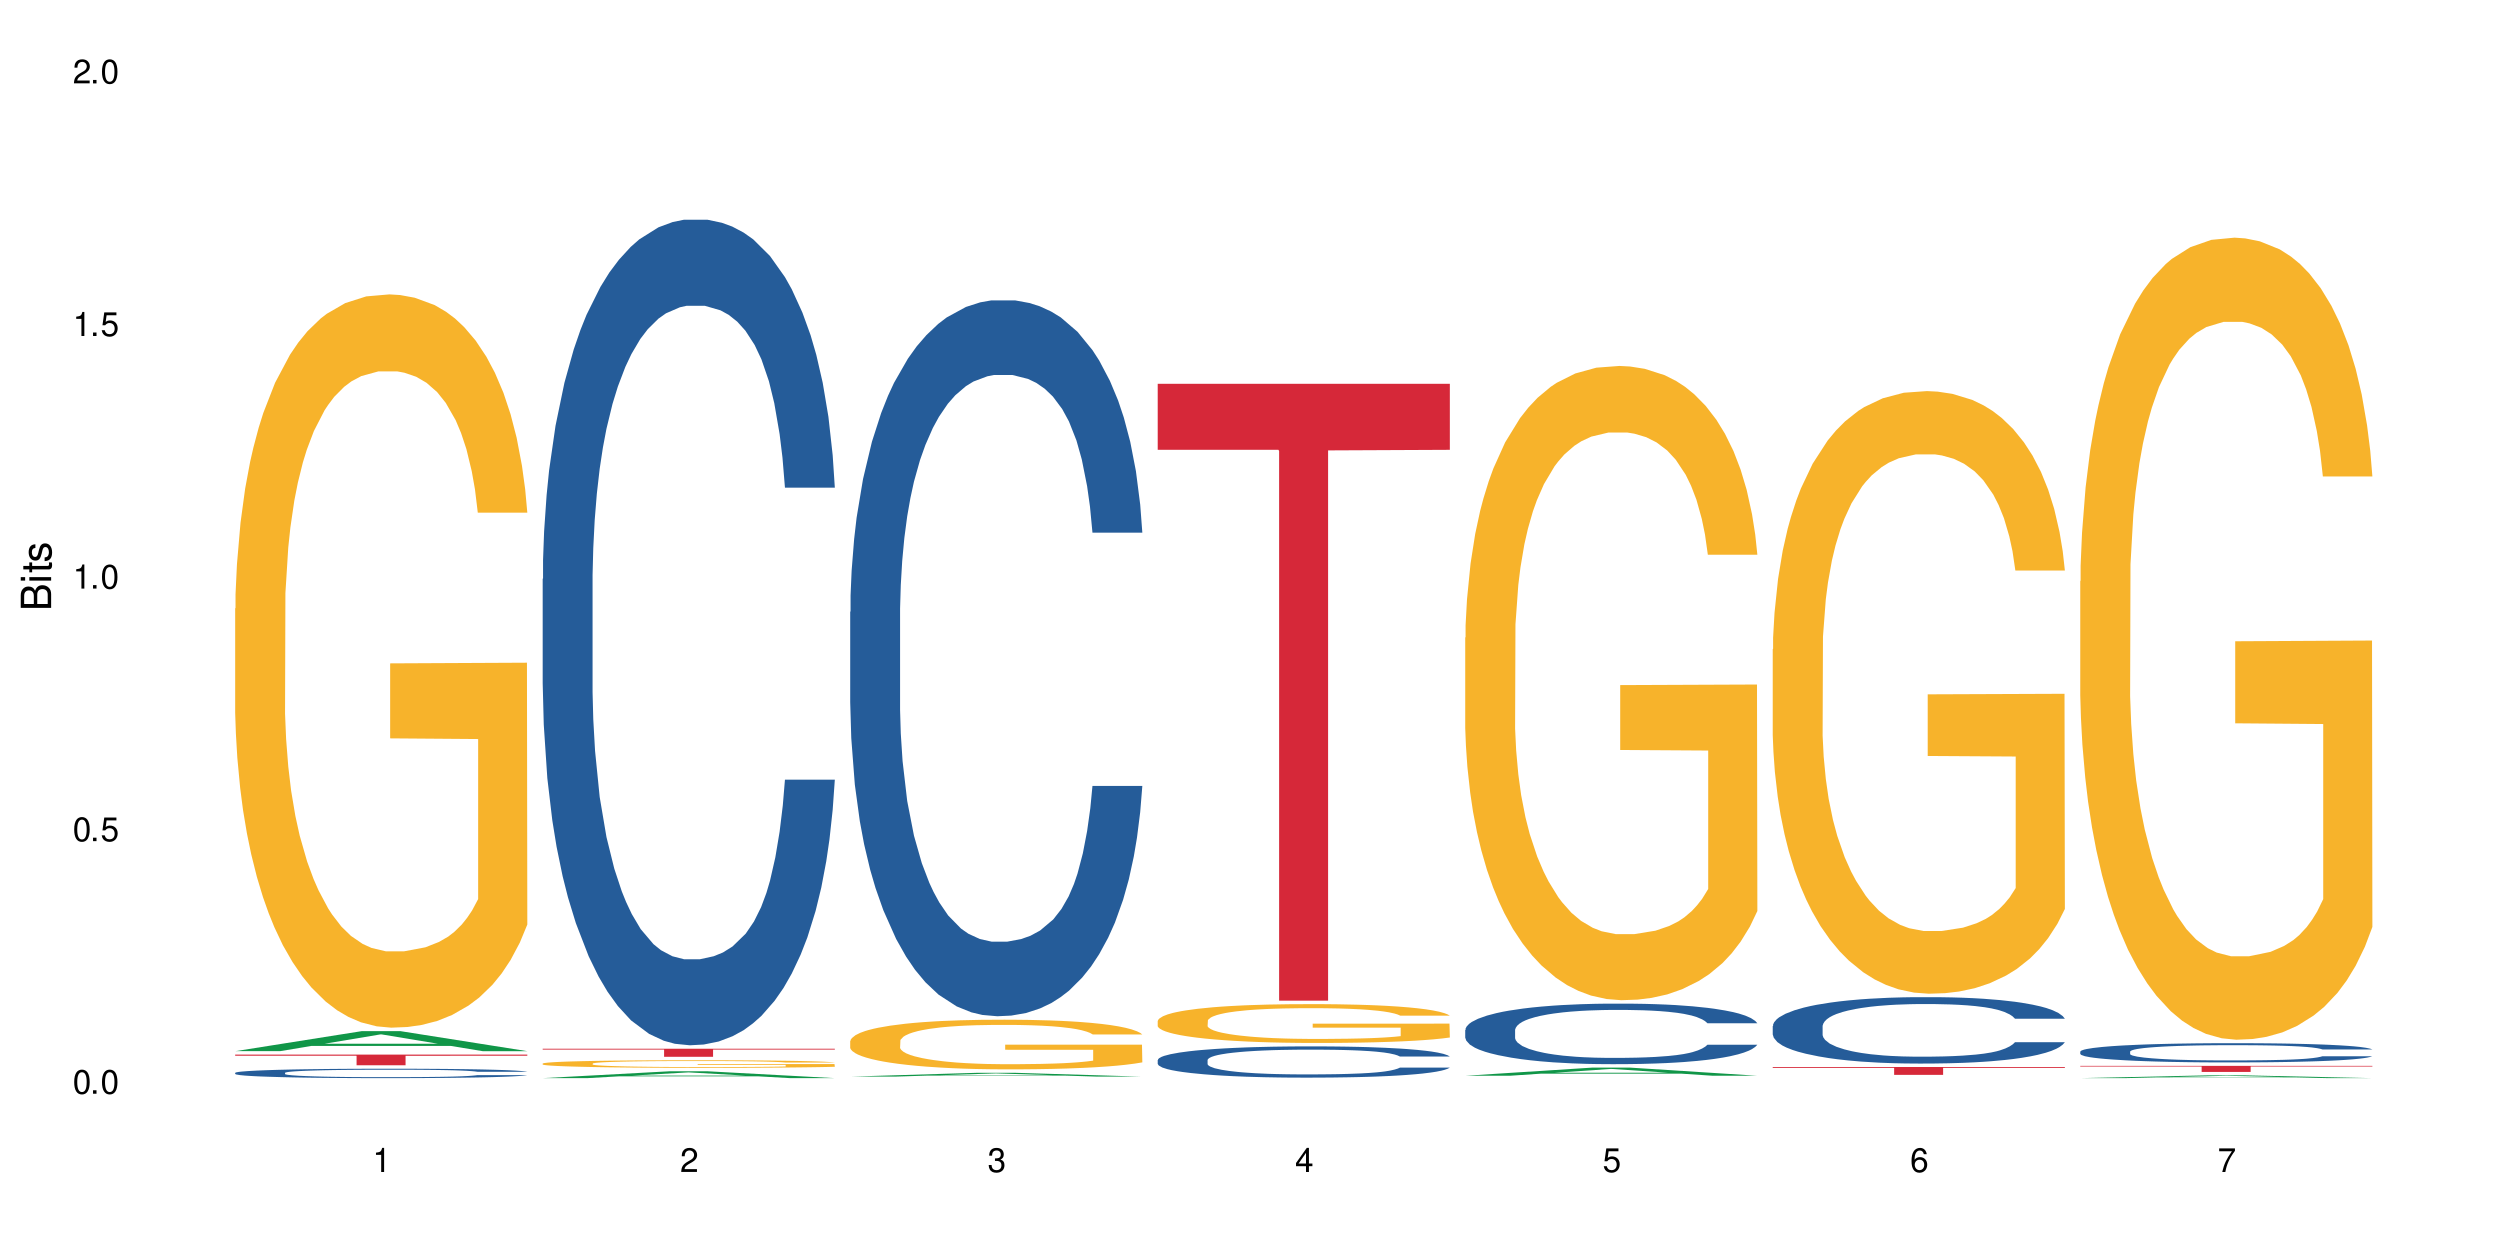<?xml version="1.0" encoding="UTF-8"?>
<svg xmlns="http://www.w3.org/2000/svg" xmlns:xlink="http://www.w3.org/1999/xlink" width="720" height="360" viewBox="0 0 720 360">
<defs>
<g>
<g id="glyph-0-0">
</g>
<g id="glyph-0-1">
<path d="M 2.641 -6.938 C 2 -6.938 1.422 -6.656 1.078 -6.172 C 0.641 -5.562 0.406 -4.641 0.406 -3.359 C 0.406 -1.016 1.188 0.219 2.641 0.219 C 4.078 0.219 4.859 -1.016 4.859 -3.297 C 4.859 -4.641 4.656 -5.547 4.203 -6.172 C 3.844 -6.656 3.281 -6.938 2.641 -6.938 Z M 2.641 -6.188 C 3.547 -6.188 4 -5.25 4 -3.375 C 4 -1.406 3.562 -0.484 2.625 -0.484 C 1.734 -0.484 1.281 -1.438 1.281 -3.344 C 1.281 -5.25 1.734 -6.188 2.641 -6.188 Z M 2.641 -6.188 "/>
</g>
<g id="glyph-0-2">
<path d="M 1.828 -1 L 0.828 -1 L 0.828 0 L 1.828 0 Z M 1.828 -1 "/>
</g>
<g id="glyph-0-3">
<path d="M 4.562 -6.797 L 1.062 -6.797 L 0.547 -3.094 L 1.328 -3.094 C 1.719 -3.562 2.047 -3.734 2.578 -3.734 C 3.484 -3.734 4.062 -3.109 4.062 -2.094 C 4.062 -1.125 3.484 -0.531 2.578 -0.531 C 1.828 -0.531 1.375 -0.906 1.188 -1.672 L 0.328 -1.672 C 0.453 -1.109 0.547 -0.844 0.75 -0.594 C 1.125 -0.078 1.828 0.219 2.594 0.219 C 3.969 0.219 4.922 -0.781 4.922 -2.219 C 4.922 -3.562 4.031 -4.484 2.719 -4.484 C 2.25 -4.484 1.859 -4.359 1.469 -4.062 L 1.734 -5.969 L 4.562 -5.969 Z M 4.562 -6.797 "/>
</g>
<g id="glyph-0-4">
<path d="M 2.484 -4.938 L 2.484 0 L 3.328 0 L 3.328 -6.938 L 2.766 -6.938 C 2.469 -5.875 2.281 -5.734 0.984 -5.562 L 0.984 -4.938 Z M 2.484 -4.938 "/>
</g>
<g id="glyph-0-5">
<path d="M 4.859 -0.828 L 1.281 -0.828 C 1.359 -1.406 1.672 -1.781 2.5 -2.281 L 3.469 -2.828 C 4.406 -3.344 4.906 -4.062 4.906 -4.906 C 4.906 -5.484 4.672 -6.031 4.266 -6.406 C 3.859 -6.766 3.375 -6.938 2.719 -6.938 C 1.859 -6.938 1.219 -6.625 0.844 -6.031 C 0.609 -5.672 0.5 -5.234 0.484 -4.531 L 1.328 -4.531 C 1.359 -5.016 1.406 -5.281 1.531 -5.516 C 1.75 -5.938 2.188 -6.203 2.703 -6.203 C 3.469 -6.203 4.031 -5.641 4.031 -4.891 C 4.031 -4.344 3.719 -3.859 3.125 -3.516 L 2.234 -3 C 0.812 -2.172 0.406 -1.531 0.328 -0.016 L 4.859 -0.016 Z M 4.859 -0.828 "/>
</g>
<g id="glyph-0-6">
<path d="M 2.125 -3.188 L 2.578 -3.188 C 3.5 -3.188 3.984 -2.766 3.984 -1.922 C 3.984 -1.062 3.469 -0.531 2.594 -0.531 C 1.656 -0.531 1.203 -1 1.156 -2.016 L 0.312 -2.016 C 0.344 -1.453 0.438 -1.094 0.609 -0.781 C 0.953 -0.109 1.625 0.219 2.547 0.219 C 3.953 0.219 4.859 -0.625 4.859 -1.938 C 4.859 -2.828 4.516 -3.297 3.703 -3.594 C 4.344 -3.844 4.656 -4.328 4.656 -5.031 C 4.656 -6.219 3.875 -6.938 2.578 -6.938 C 1.203 -6.938 0.484 -6.172 0.453 -4.703 L 1.297 -4.703 C 1.312 -5.125 1.344 -5.359 1.453 -5.578 C 1.641 -5.969 2.062 -6.203 2.594 -6.203 C 3.344 -6.203 3.797 -5.75 3.797 -5 C 3.797 -4.516 3.609 -4.219 3.25 -4.047 C 3.016 -3.953 2.703 -3.922 2.125 -3.906 Z M 2.125 -3.188 "/>
</g>
<g id="glyph-0-7">
<path d="M 3.141 -1.672 L 3.141 0 L 3.984 0 L 3.984 -1.672 L 4.984 -1.672 L 4.984 -2.438 L 3.984 -2.438 L 3.984 -6.938 L 3.359 -6.938 L 0.266 -2.578 L 0.266 -1.672 Z M 3.141 -2.438 L 1 -2.438 L 3.141 -5.5 Z M 3.141 -2.438 "/>
</g>
<g id="glyph-0-8">
<path d="M 4.781 -5.125 C 4.609 -6.266 3.891 -6.938 2.844 -6.938 C 2.094 -6.938 1.422 -6.578 1.031 -5.953 C 0.594 -5.266 0.406 -4.422 0.406 -3.172 C 0.406 -2 0.578 -1.25 0.984 -0.641 C 1.359 -0.078 1.953 0.219 2.703 0.219 C 3.984 0.219 4.922 -0.75 4.922 -2.094 C 4.922 -3.375 4.062 -4.281 2.844 -4.281 C 2.172 -4.281 1.641 -4.031 1.281 -3.516 C 1.281 -5.234 1.828 -6.188 2.797 -6.188 C 3.391 -6.188 3.797 -5.797 3.938 -5.125 Z M 2.734 -3.531 C 3.547 -3.531 4.062 -2.953 4.062 -2.031 C 4.062 -1.156 3.484 -0.531 2.703 -0.531 C 1.922 -0.531 1.328 -1.188 1.328 -2.078 C 1.328 -2.938 1.906 -3.531 2.734 -3.531 Z M 2.734 -3.531 "/>
</g>
<g id="glyph-0-9">
<path d="M 4.984 -6.797 L 0.438 -6.797 L 0.438 -5.969 L 4.109 -5.969 C 2.5 -3.656 1.828 -2.234 1.328 0 L 2.219 0 C 2.594 -2.172 3.453 -4.047 4.984 -6.094 Z M 4.984 -6.797 "/>
</g>
<g id="glyph-1-0">
</g>
<g id="glyph-1-1">
<path d="M 0 -0.953 L 0 -4.891 C 0 -5.719 -0.234 -6.344 -0.734 -6.797 C -1.188 -7.234 -1.812 -7.469 -2.5 -7.469 C -3.547 -7.469 -4.188 -7 -4.625 -5.875 C -4.984 -6.688 -5.625 -7.094 -6.531 -7.094 C -7.172 -7.094 -7.734 -6.859 -8.141 -6.391 C -8.562 -5.922 -8.75 -5.344 -8.75 -4.5 L -8.75 -0.953 Z M -4.984 -2.062 L -7.766 -2.062 L -7.766 -4.219 C -7.766 -4.844 -7.688 -5.203 -7.453 -5.5 C -7.219 -5.812 -6.859 -5.969 -6.375 -5.969 C -5.891 -5.969 -5.531 -5.812 -5.297 -5.5 C -5.062 -5.203 -4.984 -4.844 -4.984 -4.219 Z M -0.984 -2.062 L -4 -2.062 L -4 -4.781 C -4 -5.766 -3.438 -6.359 -2.484 -6.359 C -1.547 -6.359 -0.984 -5.766 -0.984 -4.781 Z M -0.984 -2.062 "/>
</g>
<g id="glyph-1-2">
<path d="M -6.281 -1.797 L -6.281 -0.797 L 0 -0.797 L 0 -1.797 Z M -8.75 -1.797 L -8.75 -0.797 L -7.484 -0.797 L -7.484 -1.797 Z M -8.75 -1.797 "/>
</g>
<g id="glyph-1-3">
<path d="M -6.281 -3.047 L -6.281 -2.016 L -8.016 -2.016 L -8.016 -1.016 L -6.281 -1.016 L -6.281 -0.172 L -5.469 -0.172 L -5.469 -1.016 L -0.719 -1.016 C -0.078 -1.016 0.281 -1.453 0.281 -2.234 C 0.281 -2.5 0.25 -2.719 0.188 -3.047 L -0.641 -3.047 C -0.609 -2.906 -0.594 -2.766 -0.594 -2.562 C -0.594 -2.141 -0.719 -2.016 -1.156 -2.016 L -5.469 -2.016 L -5.469 -3.047 Z M -6.281 -3.047 "/>
</g>
<g id="glyph-1-4">
<path d="M -4.531 -5.25 C -5.766 -5.25 -6.469 -4.422 -6.469 -2.969 C -6.469 -1.516 -5.719 -0.562 -4.547 -0.562 C -3.562 -0.562 -3.094 -1.062 -2.734 -2.562 L -2.516 -3.484 C -2.344 -4.188 -2.094 -4.469 -1.641 -4.469 C -1.047 -4.469 -0.641 -3.875 -0.641 -3 C -0.641 -2.453 -0.797 -2 -1.062 -1.75 C -1.25 -1.594 -1.422 -1.531 -1.875 -1.469 L -1.875 -0.406 C -0.422 -0.453 0.281 -1.266 0.281 -2.922 C 0.281 -4.5 -0.5 -5.516 -1.719 -5.516 C -2.656 -5.516 -3.172 -4.984 -3.469 -3.734 L -3.703 -2.766 C -3.891 -1.953 -4.156 -1.609 -4.594 -1.609 C -5.188 -1.609 -5.547 -2.125 -5.547 -2.938 C -5.547 -3.75 -5.203 -4.172 -4.531 -4.203 Z M -4.531 -5.25 "/>
</g>
</g>
</defs>
<rect x="-72" y="-36" width="864" height="432" fill="rgb(100%, 100%, 100%)" fill-opacity="1"/>
<path fill-rule="nonzero" fill="rgb(6.275%, 58.824%, 28.235%)" fill-opacity="1" d="M 67.73 302.734 L 67.82 302.727 L 104.227 296.961 L 115.281 296.961 L 151.867 302.738 L 139.012 302.738 L 129.844 301.23 L 89.664 301.23 L 80.676 302.734 L 67.73 302.734 L 93.527 300.605 L 126.156 300.602 L 109.887 297.906 L 109.707 297.898 L 109.527 297.914 L 93.438 300.602 L 93.527 300.605 Z M 67.73 302.734 "/>
<path fill-rule="nonzero" fill="rgb(14.51%, 36.078%, 60%)" fill-opacity="1" d="M 67.73 308.973 L 67.832 308.969 L 67.832 308.91 L 68.141 308.816 L 68.859 308.695 L 69.578 308.617 L 71.426 308.469 L 73.988 308.328 L 76.656 308.219 L 78.605 308.156 L 80.352 308.105 L 84.352 308.012 L 86.918 307.965 L 89.688 307.926 L 93.074 307.883 L 95.535 307.855 L 101.078 307.816 L 105.18 307.801 L 108.363 307.793 L 115.238 307.793 L 119.34 307.801 L 122.316 307.816 L 125.598 307.836 L 128.371 307.855 L 133.191 307.91 L 137.5 307.98 L 139.449 308.02 L 142.527 308.098 L 144.891 308.172 L 146.531 308.234 L 148.379 308.328 L 150.02 308.438 L 151.25 308.566 L 151.867 308.672 L 137.5 308.672 L 136.785 308.574 L 135.961 308.496 L 134.422 308.395 L 132.883 308.324 L 130.73 308.25 L 128.781 308.203 L 126.113 308.156 L 123.754 308.129 L 121.289 308.105 L 118.93 308.09 L 114.414 308.074 L 109.184 308.074 L 107.234 308.082 L 103.23 308.102 L 101.078 308.117 L 98 308.152 L 95.844 308.184 L 93.281 308.234 L 91.535 308.277 L 89.379 308.34 L 87.84 308.398 L 86.098 308.48 L 85.07 308.543 L 84.148 308.609 L 83.328 308.691 L 82.711 308.777 L 82.301 308.871 L 82.094 308.961 L 82.094 309.344 L 82.301 309.434 L 82.812 309.539 L 84.148 309.688 L 86.098 309.82 L 88.355 309.922 L 90.508 309.996 L 91.742 310.031 L 93.383 310.074 L 95.945 310.121 L 99.641 310.172 L 101.797 310.191 L 105.078 310.211 L 108.465 310.223 L 112.98 310.223 L 116.98 310.211 L 119.648 310.199 L 122.418 310.18 L 126.215 310.137 L 128.574 310.098 L 130.629 310.051 L 132.168 310.004 L 133.191 309.965 L 134.73 309.887 L 135.961 309.801 L 136.887 309.715 L 137.5 309.633 L 151.867 309.633 L 151.25 309.73 L 150.328 309.828 L 149.402 309.898 L 147.969 309.984 L 146.324 310.062 L 143.965 310.148 L 142.016 310.207 L 139.449 310.27 L 137.09 310.316 L 134.527 310.355 L 130.73 310.406 L 128.266 310.434 L 125.598 310.453 L 122.418 310.473 L 118.418 310.492 L 114.109 310.5 L 110.105 310.504 L 105.797 310.5 L 102.617 310.488 L 98.41 310.465 L 93.176 310.422 L 89.379 310.375 L 86.406 310.328 L 83.84 310.277 L 80.969 310.211 L 77.273 310.102 L 75.016 310.02 L 73.477 309.949 L 71.734 309.852 L 70.5 309.766 L 69.066 309.625 L 68.039 309.449 L 67.73 309.312 Z M 67.73 308.973 "/>
<path fill-rule="nonzero" fill="rgb(96.863%, 70.196%, 16.863%)" fill-opacity="1" d="M 67.73 175.234 L 67.832 175.043 L 67.832 171.184 L 68.242 162.504 L 69.27 150.547 L 70.605 140.711 L 72.039 132.996 L 72.965 128.945 L 74.504 123.16 L 75.836 118.918 L 79.223 110.238 L 83.531 102.141 L 85.891 98.668 L 88.559 95.387 L 92.355 91.723 L 94.102 90.375 L 99.438 87.289 L 105.488 85.359 L 112.16 84.781 L 115.238 84.973 L 119.441 85.746 L 125.188 87.867 L 128.473 89.797 L 131.039 91.723 L 133.707 94.23 L 136.988 98.09 L 140.066 102.719 L 142.527 107.348 L 144.992 113.133 L 147.043 119.305 L 148.789 126.055 L 150.328 134.156 L 151.25 140.906 L 151.867 147.656 L 137.605 147.656 L 136.785 140.906 L 135.859 135.699 L 134.32 129.332 L 132.781 124.703 L 131.242 121.039 L 128.371 116.023 L 125.906 112.938 L 122.828 110.238 L 119.855 108.504 L 116.469 107.348 L 114.414 106.961 L 108.977 106.961 L 104.055 108.309 L 101.18 109.852 L 99.129 111.395 L 96.254 114.289 L 94.512 116.605 L 93.484 118.148 L 90.406 124.125 L 88.355 129.527 L 87.227 133.191 L 85.789 138.977 L 84.762 144.184 L 83.633 151.898 L 83.02 157.684 L 82.199 170.797 L 82.094 205.516 L 82.402 212.844 L 83.02 220.75 L 83.84 227.695 L 85.07 235.023 L 86.301 240.617 L 88.457 248.137 L 90.305 253.152 L 91.742 256.43 L 94.512 261.637 L 95.641 263.375 L 98.309 266.844 L 101.078 269.547 L 104.465 271.859 L 107.027 273.016 L 111.133 273.98 L 116.363 273.98 L 122.52 272.824 L 126.422 271.281 L 129.09 269.738 L 130.832 268.387 L 132.988 266.266 L 134.527 264.34 L 135.961 262.215 L 137.707 258.938 L 137.707 212.844 L 112.363 212.648 L 112.363 191.051 L 151.762 190.855 L 151.867 266.266 L 149.711 271.473 L 147.043 276.488 L 144.48 280.348 L 141.812 283.625 L 138.016 287.289 L 134.938 289.602 L 130.215 292.305 L 125.906 294.039 L 121.395 295.195 L 117.391 295.773 L 112.672 295.969 L 108.465 295.582 L 103.949 294.426 L 100.359 292.883 L 97.074 290.953 L 93.793 288.445 L 89.688 284.395 L 87.02 281.117 L 84.25 277.066 L 81.48 272.246 L 79.016 267.039 L 77.375 262.988 L 75.734 258.359 L 73.988 252.574 L 72.348 246.016 L 71.117 240.039 L 69.988 233.285 L 69.168 226.922 L 68.348 218.242 L 67.938 211.301 L 67.73 205.32 Z M 67.73 175.234 "/>
<path fill-rule="nonzero" fill="rgb(83.922%, 15.686%, 22.353%)" fill-opacity="1" d="M 67.73 303.73 L 151.867 303.73 L 151.867 304.059 L 116.801 304.062 L 116.801 306.801 L 102.695 306.801 L 102.695 304.066 L 102.488 304.059 L 67.73 304.059 Z M 67.73 303.73 "/>
<path fill-rule="nonzero" fill="rgb(6.275%, 58.824%, 28.235%)" fill-opacity="1" d="M 156.293 310.5 L 156.383 310.5 L 192.789 308.531 L 203.844 308.531 L 240.43 310.504 L 227.574 310.504 L 218.406 309.988 L 178.227 309.988 L 169.238 310.5 L 156.293 310.5 L 182.094 309.777 L 214.723 309.773 L 198.453 308.855 L 198.273 308.852 L 198.094 308.859 L 182.004 309.773 L 182.094 309.777 Z M 156.293 310.5 "/>
<path fill-rule="nonzero" fill="rgb(14.51%, 36.078%, 60%)" fill-opacity="1" d="M 156.293 166.738 L 156.398 166.52 L 156.398 161.305 L 156.703 153.047 L 157.422 142.613 L 158.141 135.441 L 159.988 122.621 L 162.555 110.234 L 165.223 100.672 L 167.172 95.02 L 168.914 90.672 L 172.918 82.633 L 175.48 78.504 L 178.25 74.809 L 181.637 71.113 L 184.102 68.941 L 189.641 65.465 L 193.746 63.941 L 196.926 63.293 L 203.801 63.293 L 207.902 64.16 L 210.879 65.246 L 214.164 66.984 L 216.934 68.941 L 221.754 73.723 L 226.066 79.809 L 228.016 83.285 L 231.094 90.023 L 233.453 96.543 L 235.094 102.191 L 236.941 110.234 L 238.582 120.012 L 239.812 131.098 L 240.43 140.441 L 226.066 140.441 L 225.348 131.746 L 224.527 125.012 L 222.988 116.102 L 221.449 109.797 L 219.293 103.496 L 217.344 99.367 L 214.676 95.238 L 212.316 92.629 L 209.855 90.672 L 207.492 89.371 L 202.98 88.066 L 197.746 88.066 L 195.797 88.5 L 191.797 90.238 L 189.641 91.762 L 186.562 94.805 L 184.406 97.629 L 181.844 101.973 L 180.098 105.668 L 177.945 111.32 L 176.406 116.316 L 174.66 123.488 L 173.633 128.922 L 172.711 135.008 L 171.891 142.18 L 171.273 149.785 L 170.863 157.828 L 170.66 165.648 L 170.66 199.336 L 170.863 207.16 L 171.379 216.285 L 172.711 229.543 L 174.66 241.062 L 176.918 250.188 L 179.074 256.707 L 180.305 259.75 L 181.945 263.227 L 184.512 267.574 L 188.203 271.922 L 190.359 273.66 L 193.641 275.398 L 197.027 276.27 L 201.543 276.27 L 205.543 275.398 L 208.211 274.312 L 210.98 272.574 L 214.777 268.879 L 217.137 265.402 L 219.191 261.273 L 220.73 257.145 L 221.754 253.668 L 223.293 246.93 L 224.527 239.539 L 225.449 231.934 L 226.066 224.543 L 240.43 224.543 L 239.812 233.238 L 238.891 241.715 L 237.969 248.016 L 236.531 255.621 L 234.891 262.359 L 232.527 269.965 L 230.578 274.965 L 228.016 280.398 L 225.656 284.527 L 223.09 288.219 L 219.293 292.566 L 216.832 294.742 L 214.164 296.695 L 210.98 298.434 L 206.98 299.957 L 202.672 300.824 L 198.668 301.043 L 194.359 300.609 L 191.18 299.738 L 186.973 297.781 L 181.738 293.871 L 177.945 289.742 L 174.969 285.613 L 172.402 281.266 L 169.531 275.398 L 165.836 265.836 L 163.578 258.449 L 162.039 252.363 L 160.297 243.887 L 159.066 236.281 L 157.629 224.109 L 156.602 208.68 L 156.293 196.727 Z M 156.293 166.738 "/>
<path fill-rule="nonzero" fill="rgb(96.863%, 70.196%, 16.863%)" fill-opacity="1" d="M 156.293 306.285 L 156.398 306.285 L 156.398 306.246 L 156.809 306.156 L 157.832 306.031 L 159.168 305.93 L 160.605 305.848 L 161.527 305.809 L 163.066 305.746 L 164.398 305.703 L 167.785 305.613 L 172.094 305.527 L 174.457 305.492 L 177.121 305.457 L 180.918 305.422 L 182.664 305.406 L 188 305.375 L 194.051 305.355 L 200.723 305.348 L 203.801 305.352 L 208.008 305.359 L 213.754 305.383 L 217.035 305.402 L 219.602 305.422 L 222.27 305.445 L 225.551 305.488 L 228.629 305.535 L 231.094 305.582 L 233.555 305.645 L 235.605 305.707 L 237.352 305.777 L 238.891 305.859 L 239.812 305.93 L 240.43 306 L 226.168 306 L 225.348 305.93 L 224.422 305.875 L 222.883 305.812 L 221.344 305.762 L 219.805 305.727 L 216.934 305.672 L 214.473 305.641 L 211.395 305.613 L 208.418 305.594 L 205.031 305.582 L 202.98 305.578 L 197.543 305.578 L 192.617 305.594 L 189.742 305.609 L 187.691 305.625 L 184.816 305.656 L 183.074 305.68 L 182.047 305.695 L 178.969 305.758 L 176.918 305.812 L 175.789 305.852 L 174.352 305.91 L 173.328 305.965 L 172.199 306.043 L 171.582 306.105 L 170.762 306.242 L 170.66 306.602 L 170.965 306.676 L 171.582 306.758 L 172.402 306.832 L 173.633 306.906 L 174.867 306.965 L 177.02 307.043 L 178.867 307.094 L 180.305 307.129 L 183.074 307.184 L 184.203 307.199 L 186.871 307.238 L 189.641 307.266 L 193.027 307.289 L 195.59 307.301 L 199.695 307.312 L 204.93 307.312 L 211.086 307.301 L 214.984 307.281 L 217.652 307.266 L 219.395 307.254 L 221.551 307.23 L 223.09 307.211 L 224.527 307.188 L 226.27 307.156 L 226.27 306.676 L 200.926 306.676 L 200.926 306.449 L 240.328 306.449 L 240.43 307.23 L 238.273 307.285 L 235.605 307.336 L 233.043 307.375 L 230.375 307.41 L 226.578 307.449 L 223.5 307.473 L 218.781 307.5 L 214.473 307.52 L 209.957 307.531 L 205.953 307.535 L 201.234 307.539 L 197.027 307.535 L 192.512 307.523 L 188.922 307.508 L 185.641 307.488 L 182.355 307.461 L 178.25 307.418 L 175.582 307.387 L 172.812 307.344 L 170.043 307.293 L 167.582 307.238 L 165.938 307.195 L 164.297 307.148 L 162.555 307.09 L 160.91 307.02 L 159.68 306.957 L 158.551 306.891 L 157.73 306.824 L 156.91 306.734 L 156.5 306.66 L 156.293 306.598 Z M 156.293 306.285 "/>
<path fill-rule="nonzero" fill="rgb(83.922%, 15.686%, 22.353%)" fill-opacity="1" d="M 156.293 302.035 L 240.43 302.035 L 240.43 302.285 L 205.363 302.285 L 205.363 304.355 L 191.258 304.355 L 191.258 302.289 L 191.051 302.285 L 156.293 302.285 Z M 156.293 302.035 "/>
<path fill-rule="nonzero" fill="rgb(6.275%, 58.824%, 28.235%)" fill-opacity="1" d="M 244.859 310.066 L 244.949 310.066 L 281.352 308.969 L 292.41 308.969 L 328.992 310.07 L 316.141 310.07 L 306.969 309.781 L 266.789 309.781 L 257.801 310.066 L 244.859 310.066 L 270.656 309.664 L 303.285 309.66 L 287.016 309.148 L 286.836 309.145 L 286.656 309.148 L 270.566 309.66 L 270.656 309.664 Z M 244.859 310.066 "/>
<path fill-rule="nonzero" fill="rgb(14.51%, 36.078%, 60%)" fill-opacity="1" d="M 244.859 176.215 L 244.961 176.027 L 244.961 171.504 L 245.27 164.344 L 245.988 155.297 L 246.703 149.078 L 248.551 137.957 L 251.117 127.215 L 253.785 118.926 L 255.734 114.023 L 257.477 110.254 L 261.48 103.281 L 264.043 99.703 L 266.816 96.5 L 270.199 93.293 L 272.664 91.41 L 278.203 88.395 L 282.309 87.074 L 285.488 86.512 L 292.363 86.512 L 296.469 87.266 L 299.441 88.207 L 302.727 89.715 L 305.496 91.41 L 310.32 95.555 L 314.629 100.832 L 316.578 103.848 L 319.656 109.691 L 322.016 115.344 L 323.656 120.242 L 325.504 127.215 L 327.145 135.695 L 328.379 145.309 L 328.992 153.41 L 314.629 153.41 L 313.91 145.875 L 313.09 140.031 L 311.551 132.305 L 310.012 126.84 L 307.855 121.375 L 305.906 117.793 L 303.238 114.215 L 300.879 111.953 L 298.418 110.254 L 296.059 109.125 L 291.543 107.992 L 286.309 107.992 L 284.359 108.371 L 280.359 109.879 L 278.203 111.199 L 275.125 113.836 L 272.973 116.285 L 270.406 120.055 L 268.66 123.258 L 266.508 128.16 L 264.969 132.492 L 263.223 138.711 L 262.199 143.422 L 261.273 148.699 L 260.453 154.918 L 259.84 161.516 L 259.426 168.488 L 259.223 175.273 L 259.223 204.484 L 259.426 211.266 L 259.941 219.184 L 261.273 230.68 L 263.223 240.668 L 265.48 248.582 L 267.637 254.234 L 268.867 256.875 L 270.508 259.891 L 273.074 263.656 L 276.77 267.426 L 278.922 268.934 L 282.207 270.441 L 285.59 271.195 L 290.105 271.195 L 294.109 270.441 L 296.773 269.5 L 299.547 267.992 L 303.344 264.789 L 305.703 261.773 L 307.754 258.191 L 309.293 254.613 L 310.32 251.598 L 311.859 245.754 L 313.09 239.348 L 314.012 232.75 L 314.629 226.344 L 328.992 226.344 L 328.379 233.883 L 327.453 241.23 L 326.531 246.695 L 325.094 253.293 L 323.453 259.137 L 321.094 265.73 L 319.145 270.066 L 316.578 274.777 L 314.219 278.359 L 311.652 281.562 L 307.855 285.332 L 305.395 287.215 L 302.727 288.91 L 299.547 290.418 L 295.543 291.738 L 291.234 292.492 L 287.234 292.68 L 282.926 292.305 L 279.742 291.551 L 275.535 289.852 L 270.305 286.461 L 266.508 282.879 L 263.531 279.301 L 260.965 275.531 L 258.094 270.441 L 254.398 262.148 L 252.145 255.742 L 250.605 250.465 L 248.859 243.117 L 247.629 236.52 L 246.191 225.969 L 245.164 212.586 L 244.859 202.223 Z M 244.859 176.215 "/>
<path fill-rule="nonzero" fill="rgb(96.863%, 70.196%, 16.863%)" fill-opacity="1" d="M 244.859 299.797 L 244.961 299.785 L 244.961 299.523 L 245.371 298.938 L 246.398 298.125 L 247.73 297.461 L 249.168 296.938 L 250.09 296.664 L 251.629 296.273 L 252.965 295.984 L 256.348 295.398 L 260.66 294.848 L 263.02 294.613 L 265.688 294.391 L 269.484 294.145 L 271.227 294.051 L 276.562 293.844 L 282.617 293.711 L 289.285 293.672 L 292.363 293.688 L 296.57 293.738 L 302.316 293.883 L 305.598 294.012 L 308.164 294.145 L 310.832 294.312 L 314.117 294.574 L 317.195 294.887 L 319.656 295.199 L 322.117 295.594 L 324.172 296.012 L 325.914 296.469 L 327.453 297.016 L 328.379 297.473 L 328.992 297.93 L 314.73 297.93 L 313.91 297.473 L 312.988 297.121 L 311.449 296.691 L 309.91 296.375 L 308.371 296.129 L 305.496 295.789 L 303.035 295.578 L 299.957 295.398 L 296.98 295.281 L 293.594 295.199 L 291.543 295.176 L 286.105 295.176 L 281.18 295.266 L 278.309 295.371 L 276.254 295.477 L 273.383 295.672 L 271.637 295.828 L 270.613 295.934 L 267.535 296.336 L 265.48 296.703 L 264.352 296.949 L 262.918 297.344 L 261.891 297.695 L 260.762 298.219 L 260.145 298.609 L 259.324 299.496 L 259.223 301.848 L 259.531 302.344 L 260.145 302.879 L 260.965 303.352 L 262.199 303.848 L 263.43 304.227 L 265.582 304.734 L 267.43 305.074 L 268.867 305.297 L 271.637 305.648 L 272.766 305.766 L 275.434 306.004 L 278.203 306.184 L 281.59 306.34 L 284.156 306.422 L 288.258 306.484 L 293.492 306.484 L 299.648 306.406 L 303.547 306.301 L 306.215 306.199 L 307.961 306.105 L 310.113 305.965 L 311.652 305.832 L 313.09 305.688 L 314.832 305.465 L 314.832 302.344 L 289.492 302.332 L 289.492 300.871 L 328.891 300.855 L 328.992 305.965 L 326.84 306.316 L 324.172 306.656 L 321.605 306.918 L 318.938 307.137 L 315.141 307.387 L 312.062 307.543 L 307.344 307.727 L 303.035 307.844 L 298.52 307.922 L 294.52 307.961 L 289.797 307.973 L 285.59 307.949 L 281.078 307.871 L 277.484 307.766 L 274.203 307.633 L 270.918 307.465 L 266.816 307.191 L 264.148 306.969 L 261.379 306.695 L 258.605 306.367 L 256.145 306.016 L 254.504 305.742 L 252.859 305.426 L 251.117 305.035 L 249.477 304.59 L 248.242 304.188 L 247.113 303.73 L 246.293 303.297 L 245.473 302.711 L 245.062 302.242 L 244.859 301.836 Z M 244.859 299.797 "/>
<path fill-rule="nonzero" fill="rgb(14.51%, 36.078%, 60%)" fill-opacity="1" d="M 333.422 305.281 L 333.523 305.273 L 333.523 305.074 L 333.832 304.762 L 334.551 304.367 L 335.27 304.094 L 337.113 303.609 L 339.68 303.141 L 342.348 302.781 L 344.297 302.566 L 346.043 302.402 L 350.043 302.098 L 352.609 301.941 L 355.379 301.801 L 358.766 301.66 L 361.227 301.578 L 366.766 301.445 L 370.871 301.391 L 374.051 301.363 L 380.926 301.363 L 385.031 301.398 L 388.008 301.438 L 391.289 301.504 L 394.059 301.578 L 398.883 301.762 L 403.191 301.988 L 405.141 302.121 L 408.219 302.375 L 410.578 302.625 L 412.223 302.836 L 414.066 303.141 L 415.711 303.512 L 416.941 303.93 L 417.555 304.285 L 403.191 304.285 L 402.473 303.957 L 401.652 303.699 L 400.113 303.363 L 398.574 303.125 L 396.422 302.887 L 394.469 302.73 L 391.805 302.574 L 389.441 302.477 L 386.98 302.402 L 384.621 302.352 L 380.105 302.301 L 374.875 302.301 L 372.922 302.32 L 368.922 302.387 L 366.766 302.441 L 363.688 302.559 L 361.535 302.664 L 358.969 302.828 L 357.227 302.969 L 355.07 303.184 L 353.531 303.371 L 351.789 303.645 L 350.762 303.848 L 349.836 304.078 L 349.016 304.352 L 348.402 304.637 L 347.992 304.941 L 347.785 305.238 L 347.785 306.512 L 347.992 306.809 L 348.504 307.156 L 349.836 307.656 L 351.789 308.094 L 354.043 308.438 L 356.199 308.684 L 357.43 308.801 L 359.07 308.93 L 361.637 309.098 L 365.332 309.262 L 367.484 309.324 L 370.77 309.391 L 374.156 309.426 L 378.668 309.426 L 382.672 309.391 L 385.34 309.352 L 388.109 309.285 L 391.906 309.145 L 394.266 309.012 L 396.316 308.855 L 397.855 308.699 L 398.883 308.57 L 400.422 308.316 L 401.652 308.035 L 402.578 307.746 L 403.191 307.469 L 417.555 307.469 L 416.941 307.797 L 416.016 308.117 L 415.094 308.355 L 413.656 308.645 L 412.016 308.898 L 409.656 309.188 L 407.707 309.375 L 405.141 309.582 L 402.781 309.738 L 400.215 309.879 L 396.422 310.043 L 393.957 310.125 L 391.289 310.199 L 388.109 310.262 L 384.109 310.32 L 379.797 310.355 L 375.797 310.363 L 371.488 310.348 L 368.305 310.312 L 364.102 310.238 L 358.867 310.09 L 355.07 309.934 L 352.094 309.777 L 349.531 309.613 L 346.656 309.391 L 342.965 309.031 L 340.707 308.75 L 339.168 308.52 L 337.422 308.199 L 336.191 307.91 L 334.754 307.449 L 333.73 306.867 L 333.422 306.414 Z M 333.422 305.281 "/>
<path fill-rule="nonzero" fill="rgb(96.863%, 70.196%, 16.863%)" fill-opacity="1" d="M 333.422 293.977 L 333.523 293.969 L 333.523 293.762 L 333.934 293.305 L 334.961 292.668 L 336.293 292.148 L 337.73 291.738 L 338.652 291.527 L 340.191 291.219 L 341.527 290.996 L 344.914 290.535 L 349.223 290.105 L 351.582 289.922 L 354.25 289.75 L 358.047 289.555 L 359.789 289.484 L 365.125 289.32 L 371.18 289.219 L 377.848 289.188 L 380.926 289.195 L 385.133 289.238 L 390.879 289.352 L 394.164 289.453 L 396.727 289.555 L 399.395 289.688 L 402.68 289.891 L 405.758 290.137 L 408.219 290.383 L 410.684 290.688 L 412.734 291.016 L 414.477 291.371 L 416.016 291.801 L 416.941 292.16 L 417.555 292.516 L 403.293 292.516 L 402.473 292.16 L 401.551 291.883 L 400.012 291.547 L 398.473 291.301 L 396.934 291.105 L 394.059 290.84 L 391.598 290.676 L 388.52 290.535 L 385.543 290.441 L 382.156 290.383 L 380.105 290.359 L 374.668 290.359 L 369.742 290.434 L 366.871 290.516 L 364.816 290.598 L 361.945 290.75 L 360.199 290.871 L 359.176 290.953 L 356.098 291.27 L 354.043 291.555 L 352.914 291.75 L 351.48 292.059 L 350.453 292.332 L 349.324 292.742 L 348.711 293.047 L 347.887 293.742 L 347.785 295.582 L 348.094 295.969 L 348.711 296.387 L 349.531 296.758 L 350.762 297.145 L 351.992 297.441 L 354.148 297.84 L 355.992 298.105 L 357.43 298.277 L 360.199 298.555 L 361.328 298.645 L 363.996 298.828 L 366.766 298.973 L 370.152 299.094 L 372.719 299.156 L 376.824 299.207 L 382.055 299.207 L 388.211 299.145 L 392.109 299.066 L 394.777 298.984 L 396.523 298.91 L 398.676 298.801 L 400.215 298.695 L 401.652 298.586 L 403.398 298.41 L 403.398 295.969 L 378.055 295.961 L 378.055 294.816 L 417.453 294.805 L 417.555 298.801 L 415.402 299.074 L 412.734 299.34 L 410.168 299.543 L 407.5 299.719 L 403.703 299.914 L 400.625 300.035 L 395.906 300.18 L 391.598 300.27 L 387.082 300.332 L 383.082 300.363 L 378.363 300.371 L 374.156 300.352 L 369.641 300.289 L 366.051 300.207 L 362.766 300.105 L 359.484 299.973 L 355.379 299.758 L 352.711 299.586 L 349.941 299.371 L 347.172 299.117 L 344.707 298.84 L 343.066 298.625 L 341.426 298.379 L 339.68 298.074 L 338.039 297.727 L 336.809 297.41 L 335.68 297.051 L 334.859 296.715 L 334.035 296.254 L 333.625 295.887 L 333.422 295.57 Z M 333.422 293.977 "/>
<path fill-rule="nonzero" fill="rgb(83.922%, 15.686%, 22.353%)" fill-opacity="1" d="M 333.422 110.527 L 417.555 110.527 L 417.555 129.547 L 382.492 129.715 L 382.492 288.195 L 368.383 288.195 L 368.383 129.879 L 368.18 129.547 L 333.422 129.547 Z M 333.422 110.527 "/>
<path fill-rule="nonzero" fill="rgb(6.275%, 58.824%, 28.235%)" fill-opacity="1" d="M 421.984 309.812 L 422.074 309.812 L 458.48 307.477 L 469.535 307.477 L 506.121 309.816 L 493.266 309.816 L 484.098 309.207 L 443.918 309.207 L 434.93 309.812 L 421.984 309.812 L 447.781 308.953 L 480.41 308.949 L 464.141 307.859 L 463.961 307.859 L 463.781 307.863 L 447.691 308.949 L 447.781 308.953 Z M 421.984 309.812 "/>
<path fill-rule="nonzero" fill="rgb(14.51%, 36.078%, 60%)" fill-opacity="1" d="M 421.984 296.637 L 422.086 296.621 L 422.086 296.238 L 422.395 295.633 L 423.113 294.867 L 423.832 294.34 L 425.68 293.402 L 428.242 292.492 L 430.91 291.793 L 432.859 291.375 L 434.605 291.059 L 438.605 290.469 L 441.172 290.164 L 443.941 289.895 L 447.328 289.625 L 449.789 289.465 L 455.332 289.211 L 459.434 289.098 L 462.617 289.051 L 469.488 289.051 L 473.594 289.113 L 476.57 289.195 L 479.852 289.32 L 482.625 289.465 L 487.445 289.816 L 491.754 290.262 L 493.703 290.516 L 496.781 291.012 L 499.145 291.488 L 500.785 291.902 L 502.633 292.492 L 504.273 293.211 L 505.504 294.023 L 506.121 294.707 L 491.754 294.707 L 491.035 294.07 L 490.215 293.578 L 488.676 292.922 L 487.137 292.461 L 484.984 292 L 483.035 291.695 L 480.367 291.395 L 478.008 291.203 L 475.543 291.059 L 473.184 290.961 L 468.668 290.867 L 463.438 290.867 L 461.488 290.898 L 457.484 291.027 L 455.332 291.137 L 452.254 291.359 L 450.098 291.566 L 447.531 291.887 L 445.789 292.156 L 443.633 292.57 L 442.094 292.938 L 440.352 293.465 L 439.324 293.863 L 438.402 294.309 L 437.582 294.836 L 436.965 295.395 L 436.555 295.984 L 436.348 296.555 L 436.348 299.027 L 436.555 299.602 L 437.066 300.27 L 438.402 301.242 L 440.352 302.086 L 442.609 302.754 L 444.762 303.234 L 445.992 303.457 L 447.637 303.711 L 450.199 304.031 L 453.895 304.348 L 456.051 304.477 L 459.332 304.605 L 462.719 304.668 L 467.234 304.668 L 471.234 304.605 L 473.902 304.523 L 476.672 304.398 L 480.469 304.125 L 482.828 303.871 L 484.879 303.57 L 486.418 303.266 L 487.445 303.012 L 488.984 302.516 L 490.215 301.977 L 491.141 301.418 L 491.754 300.875 L 506.121 300.875 L 505.504 301.512 L 504.582 302.133 L 503.656 302.598 L 502.223 303.152 L 500.578 303.648 L 498.219 304.207 L 496.27 304.574 L 493.703 304.973 L 491.344 305.273 L 488.781 305.543 L 484.984 305.863 L 482.52 306.023 L 479.852 306.168 L 476.672 306.293 L 472.672 306.406 L 468.363 306.469 L 464.359 306.484 L 460.051 306.453 L 456.871 306.391 L 452.664 306.246 L 447.43 305.961 L 443.633 305.656 L 440.66 305.352 L 438.094 305.035 L 435.219 304.605 L 431.527 303.902 L 429.27 303.359 L 427.73 302.914 L 425.984 302.293 L 424.754 301.734 L 423.32 300.844 L 422.293 299.711 L 421.984 298.836 Z M 421.984 296.637 "/>
<path fill-rule="nonzero" fill="rgb(96.863%, 70.196%, 16.863%)" fill-opacity="1" d="M 421.984 183.629 L 422.086 183.461 L 422.086 180.125 L 422.496 172.617 L 423.523 162.273 L 424.859 153.766 L 426.293 147.094 L 427.219 143.59 L 428.758 138.586 L 430.09 134.918 L 433.477 127.41 L 437.785 120.402 L 440.145 117.402 L 442.812 114.566 L 446.609 111.395 L 448.355 110.227 L 453.688 107.559 L 459.742 105.891 L 466.41 105.391 L 469.488 105.555 L 473.695 106.223 L 479.441 108.059 L 482.727 109.727 L 485.293 111.395 L 487.957 113.562 L 491.242 116.898 L 494.32 120.902 L 496.781 124.906 L 499.246 129.914 L 501.297 135.25 L 503.043 141.09 L 504.582 148.094 L 505.504 153.934 L 506.121 159.773 L 491.859 159.773 L 491.035 153.934 L 490.113 149.43 L 488.574 143.926 L 487.035 139.922 L 485.496 136.75 L 482.625 132.414 L 480.16 129.746 L 477.082 127.41 L 474.105 125.91 L 470.723 124.906 L 468.668 124.574 L 463.23 124.574 L 458.305 125.742 L 455.434 127.078 L 453.383 128.41 L 450.508 130.914 L 448.766 132.914 L 447.738 134.25 L 444.66 139.422 L 442.609 144.094 L 441.48 147.262 L 440.043 152.266 L 439.016 156.77 L 437.887 163.441 L 437.273 168.449 L 436.453 179.793 L 436.348 209.82 L 436.656 216.156 L 437.273 222.996 L 438.094 229.004 L 439.324 235.344 L 440.555 240.18 L 442.711 246.688 L 444.559 251.023 L 445.992 253.859 L 448.766 258.363 L 449.895 259.863 L 452.562 262.867 L 455.332 265.203 L 458.715 267.203 L 461.281 268.207 L 465.387 269.039 L 470.617 269.039 L 476.773 268.039 L 480.676 266.703 L 483.34 265.371 L 485.086 264.203 L 487.242 262.367 L 488.781 260.699 L 490.215 258.863 L 491.961 256.027 L 491.961 216.156 L 466.617 215.992 L 466.617 197.309 L 506.016 197.141 L 506.121 262.367 L 503.965 266.871 L 501.297 271.207 L 498.73 274.547 L 496.066 277.383 L 492.27 280.551 L 489.191 282.551 L 484.469 284.887 L 480.16 286.391 L 475.645 287.391 L 471.645 287.891 L 466.926 288.059 L 462.719 287.723 L 458.203 286.723 L 454.613 285.387 L 451.328 283.719 L 448.047 281.551 L 443.941 278.047 L 441.273 275.211 L 438.504 271.711 L 435.734 267.539 L 433.27 263.035 L 431.629 259.531 L 429.988 255.527 L 428.242 250.523 L 426.602 244.852 L 425.371 239.68 L 424.242 233.84 L 423.422 228.336 L 422.602 220.828 L 422.191 214.824 L 421.984 209.652 Z M 421.984 183.629 "/>
<path fill-rule="nonzero" fill="rgb(14.51%, 36.078%, 60%)" fill-opacity="1" d="M 510.547 295.508 L 510.652 295.488 L 510.652 295.07 L 510.957 294.406 L 511.676 293.566 L 512.395 292.988 L 514.242 291.957 L 516.809 290.961 L 519.473 290.191 L 521.426 289.738 L 523.168 289.387 L 527.168 288.742 L 529.734 288.406 L 532.504 288.109 L 535.891 287.812 L 538.355 287.641 L 543.895 287.359 L 548 287.238 L 551.18 287.184 L 558.055 287.184 L 562.156 287.254 L 565.133 287.34 L 568.418 287.48 L 571.188 287.641 L 576.008 288.023 L 580.32 288.512 L 582.27 288.793 L 585.348 289.336 L 587.707 289.859 L 589.348 290.312 L 591.195 290.961 L 592.836 291.746 L 594.066 292.641 L 594.684 293.391 L 580.32 293.391 L 579.602 292.691 L 578.781 292.148 L 577.242 291.434 L 575.703 290.926 L 573.547 290.418 L 571.598 290.086 L 568.93 289.754 L 566.57 289.543 L 564.105 289.387 L 561.746 289.281 L 557.234 289.176 L 552 289.176 L 550.051 289.211 L 546.051 289.352 L 543.895 289.477 L 540.816 289.719 L 538.66 289.945 L 536.098 290.297 L 534.352 290.594 L 532.199 291.047 L 530.66 291.449 L 528.914 292.027 L 527.887 292.465 L 526.965 292.953 L 526.145 293.531 L 525.527 294.145 L 525.117 294.789 L 524.914 295.418 L 524.914 298.129 L 525.117 298.758 L 525.629 299.492 L 526.965 300.559 L 528.914 301.484 L 531.172 302.219 L 533.324 302.746 L 534.559 302.988 L 536.199 303.27 L 538.766 303.621 L 542.457 303.969 L 544.613 304.109 L 547.895 304.25 L 551.281 304.32 L 555.797 304.32 L 559.797 304.25 L 562.465 304.16 L 565.234 304.02 L 569.031 303.723 L 571.391 303.445 L 573.445 303.113 L 574.984 302.781 L 576.008 302.5 L 577.547 301.957 L 578.781 301.363 L 579.703 300.75 L 580.32 300.156 L 594.684 300.156 L 594.066 300.855 L 593.145 301.539 L 592.223 302.047 L 590.785 302.656 L 589.145 303.199 L 586.781 303.812 L 584.832 304.215 L 582.27 304.652 L 579.91 304.984 L 577.344 305.281 L 573.547 305.629 L 571.086 305.805 L 568.418 305.961 L 565.234 306.102 L 561.234 306.223 L 556.926 306.293 L 552.922 306.312 L 548.613 306.277 L 545.434 306.207 L 541.227 306.051 L 535.992 305.734 L 532.199 305.402 L 529.223 305.07 L 526.656 304.723 L 523.785 304.25 L 520.09 303.48 L 517.832 302.887 L 516.293 302.395 L 514.551 301.715 L 513.316 301.102 L 511.883 300.121 L 510.855 298.883 L 510.547 297.918 Z M 510.547 295.508 "/>
<path fill-rule="nonzero" fill="rgb(96.863%, 70.196%, 16.863%)" fill-opacity="1" d="M 510.547 186.969 L 510.652 186.812 L 510.652 183.641 L 511.062 176.508 L 512.086 166.684 L 513.422 158.598 L 514.855 152.258 L 515.781 148.93 L 517.32 144.176 L 518.652 140.688 L 522.039 133.555 L 526.348 126.898 L 528.707 124.047 L 531.375 121.352 L 535.172 118.34 L 536.918 117.23 L 542.254 114.695 L 548.305 113.109 L 554.977 112.633 L 558.055 112.793 L 562.262 113.426 L 568.008 115.168 L 571.289 116.754 L 573.855 118.34 L 576.523 120.398 L 579.805 123.57 L 582.883 127.375 L 585.348 131.176 L 587.809 135.934 L 589.859 141.004 L 591.605 146.551 L 593.145 153.211 L 594.066 158.758 L 594.684 164.305 L 580.422 164.305 L 579.602 158.758 L 578.676 154.477 L 577.137 149.246 L 575.598 145.441 L 574.059 142.43 L 571.188 138.309 L 568.723 135.773 L 565.645 133.555 L 562.672 132.129 L 559.285 131.176 L 557.234 130.859 L 551.793 130.859 L 546.871 131.969 L 543.996 133.238 L 541.945 134.508 L 539.07 136.883 L 537.328 138.785 L 536.301 140.055 L 533.223 144.969 L 531.172 149.406 L 530.043 152.418 L 528.605 157.172 L 527.582 161.453 L 526.453 167.793 L 525.836 172.547 L 525.016 183.324 L 524.914 211.855 L 525.219 217.879 L 525.836 224.375 L 526.656 230.082 L 527.887 236.105 L 529.121 240.703 L 531.273 246.883 L 533.121 251.004 L 534.559 253.699 L 537.328 257.977 L 538.457 259.406 L 541.125 262.258 L 543.895 264.477 L 547.281 266.379 L 549.844 267.328 L 553.949 268.121 L 559.184 268.121 L 565.34 267.172 L 569.238 265.902 L 571.906 264.637 L 573.648 263.527 L 575.805 261.781 L 577.344 260.195 L 578.781 258.453 L 580.523 255.758 L 580.523 217.879 L 555.18 217.719 L 555.18 199.969 L 594.582 199.809 L 594.684 261.781 L 592.527 266.062 L 589.859 270.184 L 587.297 273.352 L 584.629 276.047 L 580.832 279.059 L 577.754 280.961 L 573.035 283.18 L 568.723 284.605 L 564.211 285.559 L 560.207 286.031 L 555.488 286.191 L 551.281 285.875 L 546.766 284.922 L 543.176 283.656 L 539.895 282.07 L 536.609 280.012 L 532.504 276.68 L 529.836 273.988 L 527.066 270.66 L 524.297 266.695 L 521.836 262.418 L 520.191 259.086 L 518.551 255.285 L 516.809 250.527 L 515.164 245.141 L 513.934 240.227 L 512.805 234.68 L 511.984 229.449 L 511.164 222.316 L 510.754 216.609 L 510.547 211.695 Z M 510.547 186.969 "/>
<path fill-rule="nonzero" fill="rgb(83.922%, 15.686%, 22.353%)" fill-opacity="1" d="M 510.547 307.305 L 594.684 307.305 L 594.684 307.547 L 559.617 307.547 L 559.617 309.559 L 545.512 309.559 L 545.512 307.551 L 545.305 307.547 L 510.547 307.547 Z M 510.547 307.305 "/>
<path fill-rule="nonzero" fill="rgb(6.275%, 58.824%, 28.235%)" fill-opacity="1" d="M 599.113 310.504 L 599.203 310.504 L 635.605 309.703 L 646.664 309.703 L 683.246 310.504 L 670.395 310.504 L 661.223 310.293 L 621.043 310.293 L 612.055 310.504 L 599.113 310.504 L 624.91 310.207 L 657.539 310.207 L 641.27 309.832 L 641.09 309.832 L 640.91 309.836 L 624.82 310.207 L 624.91 310.207 Z M 599.113 310.504 "/>
<path fill-rule="nonzero" fill="rgb(14.51%, 36.078%, 60%)" fill-opacity="1" d="M 599.113 302.848 L 599.215 302.844 L 599.215 302.723 L 599.523 302.531 L 600.238 302.285 L 600.957 302.121 L 602.805 301.82 L 605.371 301.531 L 608.039 301.309 L 609.988 301.18 L 611.73 301.078 L 615.734 300.891 L 618.297 300.793 L 621.07 300.707 L 624.453 300.621 L 626.918 300.57 L 632.457 300.488 L 636.562 300.453 L 639.742 300.438 L 646.617 300.438 L 650.723 300.461 L 653.695 300.484 L 656.98 300.523 L 659.75 300.57 L 664.574 300.684 L 668.883 300.824 L 670.832 300.906 L 673.91 301.062 L 676.27 301.215 L 677.91 301.344 L 679.758 301.531 L 681.398 301.762 L 682.633 302.02 L 683.246 302.238 L 668.883 302.238 L 668.164 302.035 L 667.344 301.875 L 665.805 301.668 L 664.266 301.523 L 662.109 301.375 L 660.16 301.281 L 657.492 301.184 L 655.133 301.121 L 652.672 301.078 L 650.312 301.047 L 645.797 301.016 L 640.562 301.016 L 638.613 301.027 L 634.613 301.066 L 632.457 301.102 L 629.379 301.172 L 627.227 301.238 L 624.66 301.34 L 622.914 301.426 L 620.762 301.559 L 619.223 301.676 L 617.477 301.84 L 616.453 301.969 L 615.527 302.109 L 614.707 302.277 L 614.09 302.453 L 613.68 302.641 L 613.477 302.824 L 613.477 303.609 L 613.68 303.789 L 614.195 304.004 L 615.527 304.312 L 617.477 304.582 L 619.734 304.793 L 621.891 304.945 L 623.121 305.016 L 624.762 305.098 L 627.328 305.199 L 631.02 305.301 L 633.176 305.34 L 636.461 305.379 L 639.844 305.402 L 644.359 305.402 L 648.359 305.379 L 651.027 305.355 L 653.801 305.316 L 657.594 305.23 L 659.957 305.148 L 662.008 305.051 L 663.547 304.957 L 664.574 304.875 L 666.113 304.719 L 667.344 304.547 L 668.266 304.367 L 668.883 304.195 L 683.246 304.195 L 682.633 304.398 L 681.707 304.598 L 680.785 304.742 L 679.348 304.918 L 677.707 305.078 L 675.348 305.254 L 673.398 305.371 L 670.832 305.496 L 668.473 305.594 L 665.906 305.68 L 662.109 305.781 L 659.648 305.832 L 656.98 305.875 L 653.801 305.918 L 649.797 305.953 L 645.488 305.973 L 641.488 305.977 L 637.176 305.969 L 633.996 305.949 L 629.789 305.902 L 624.559 305.812 L 620.762 305.715 L 617.785 305.617 L 615.219 305.516 L 612.348 305.379 L 608.652 305.156 L 606.395 304.984 L 604.855 304.844 L 603.113 304.645 L 601.883 304.469 L 600.445 304.188 L 599.418 303.828 L 599.113 303.547 Z M 599.113 302.848 "/>
<path fill-rule="nonzero" fill="rgb(96.863%, 70.196%, 16.863%)" fill-opacity="1" d="M 599.113 167.387 L 599.215 167.176 L 599.215 162.957 L 599.625 153.461 L 600.652 140.383 L 601.984 129.625 L 603.422 121.188 L 604.344 116.758 L 605.883 110.426 L 607.219 105.785 L 610.602 96.293 L 614.914 87.434 L 617.273 83.637 L 619.941 80.051 L 623.738 76.043 L 625.48 74.562 L 630.816 71.188 L 636.871 69.078 L 643.539 68.445 L 646.617 68.656 L 650.824 69.5 L 656.57 71.82 L 659.852 73.93 L 662.418 76.043 L 665.086 78.785 L 668.367 83.004 L 671.445 88.066 L 673.91 93.129 L 676.371 99.457 L 678.426 106.207 L 680.168 113.59 L 681.707 122.453 L 682.633 129.836 L 683.246 137.219 L 668.984 137.219 L 668.164 129.836 L 667.242 124.141 L 665.703 117.18 L 664.164 112.113 L 662.625 108.105 L 659.75 102.621 L 657.289 99.246 L 654.211 96.293 L 651.234 94.395 L 647.848 93.129 L 645.797 92.707 L 640.359 92.707 L 635.434 94.184 L 632.559 95.871 L 630.508 97.559 L 627.637 100.723 L 625.891 103.254 L 624.863 104.941 L 621.785 111.48 L 619.734 117.391 L 618.605 121.398 L 617.168 127.727 L 616.145 133.422 L 615.016 141.859 L 614.398 148.188 L 613.578 162.535 L 613.477 200.508 L 613.785 208.523 L 614.398 217.172 L 615.219 224.766 L 616.453 232.785 L 617.684 238.902 L 619.836 247.129 L 621.684 252.613 L 623.121 256.199 L 625.891 261.895 L 627.02 263.793 L 629.688 267.59 L 632.457 270.543 L 635.844 273.078 L 638.41 274.344 L 642.512 275.398 L 647.746 275.398 L 653.902 274.133 L 657.801 272.445 L 660.469 270.754 L 662.211 269.277 L 664.367 266.957 L 665.906 264.848 L 667.344 262.527 L 669.086 258.941 L 669.086 208.523 L 643.742 208.312 L 643.742 184.684 L 683.145 184.473 L 683.246 266.957 L 681.094 272.656 L 678.426 278.141 L 675.859 282.359 L 673.191 285.945 L 669.395 289.953 L 666.316 292.484 L 661.598 295.438 L 657.289 297.336 L 652.773 298.602 L 648.773 299.234 L 644.051 299.445 L 639.844 299.023 L 635.332 297.758 L 631.738 296.07 L 628.457 293.961 L 625.172 291.219 L 621.07 286.789 L 618.402 283.203 L 615.629 278.773 L 612.859 273.5 L 610.398 267.801 L 608.758 263.371 L 607.113 258.309 L 605.371 251.98 L 603.73 244.809 L 602.496 238.27 L 601.367 230.883 L 600.547 223.922 L 599.727 214.43 L 599.316 206.836 L 599.113 200.297 Z M 599.113 167.387 "/>
<path fill-rule="nonzero" fill="rgb(83.922%, 15.686%, 22.353%)" fill-opacity="1" d="M 599.113 306.973 L 683.246 306.973 L 683.246 307.156 L 648.184 307.16 L 648.184 308.711 L 634.074 308.711 L 634.074 307.16 L 633.871 307.156 L 599.113 307.156 Z M 599.113 306.973 "/>
<g fill="rgb(0%, 0%, 0%)" fill-opacity="1">
<use xlink:href="#glyph-0-1" x="20.965" y="314.993"/>
<use xlink:href="#glyph-0-2" x="25.965" y="314.993"/>
<use xlink:href="#glyph-0-1" x="28.965" y="314.993"/>
</g>
<g fill="rgb(0%, 0%, 0%)" fill-opacity="1">
<use xlink:href="#glyph-0-1" x="20.965" y="242.251"/>
<use xlink:href="#glyph-0-2" x="25.965" y="242.251"/>
<use xlink:href="#glyph-0-3" x="28.965" y="242.251"/>
</g>
<g fill="rgb(0%, 0%, 0%)" fill-opacity="1">
<use xlink:href="#glyph-0-4" x="20.965" y="169.509"/>
<use xlink:href="#glyph-0-2" x="25.965" y="169.509"/>
<use xlink:href="#glyph-0-1" x="28.965" y="169.509"/>
</g>
<g fill="rgb(0%, 0%, 0%)" fill-opacity="1">
<use xlink:href="#glyph-0-4" x="20.965" y="96.767"/>
<use xlink:href="#glyph-0-2" x="25.965" y="96.767"/>
<use xlink:href="#glyph-0-3" x="28.965" y="96.767"/>
</g>
<g fill="rgb(0%, 0%, 0%)" fill-opacity="1">
<use xlink:href="#glyph-0-5" x="20.965" y="24.024"/>
<use xlink:href="#glyph-0-2" x="25.965" y="24.024"/>
<use xlink:href="#glyph-0-1" x="28.965" y="24.024"/>
</g>
<g fill="rgb(0%, 0%, 0%)" fill-opacity="1">
<use xlink:href="#glyph-0-4" x="107.297" y="337.532"/>
</g>
<g fill="rgb(0%, 0%, 0%)" fill-opacity="1">
<use xlink:href="#glyph-0-5" x="195.863" y="337.532"/>
</g>
<g fill="rgb(0%, 0%, 0%)" fill-opacity="1">
<use xlink:href="#glyph-0-6" x="284.426" y="337.532"/>
</g>
<g fill="rgb(0%, 0%, 0%)" fill-opacity="1">
<use xlink:href="#glyph-0-7" x="372.988" y="337.532"/>
</g>
<g fill="rgb(0%, 0%, 0%)" fill-opacity="1">
<use xlink:href="#glyph-0-3" x="461.551" y="337.532"/>
</g>
<g fill="rgb(0%, 0%, 0%)" fill-opacity="1">
<use xlink:href="#glyph-0-8" x="550.117" y="337.532"/>
</g>
<g fill="rgb(0%, 0%, 0%)" fill-opacity="1">
<use xlink:href="#glyph-0-9" x="638.68" y="337.532"/>
</g>
<g fill="rgb(0%, 0%, 0%)" fill-opacity="1">
<use xlink:href="#glyph-1-1" x="14.725" y="176.012"/>
<use xlink:href="#glyph-1-2" x="14.725" y="168.012"/>
<use xlink:href="#glyph-1-3" x="14.725" y="165.012"/>
<use xlink:href="#glyph-1-4" x="14.725" y="162.012"/>
</g>
</svg>
